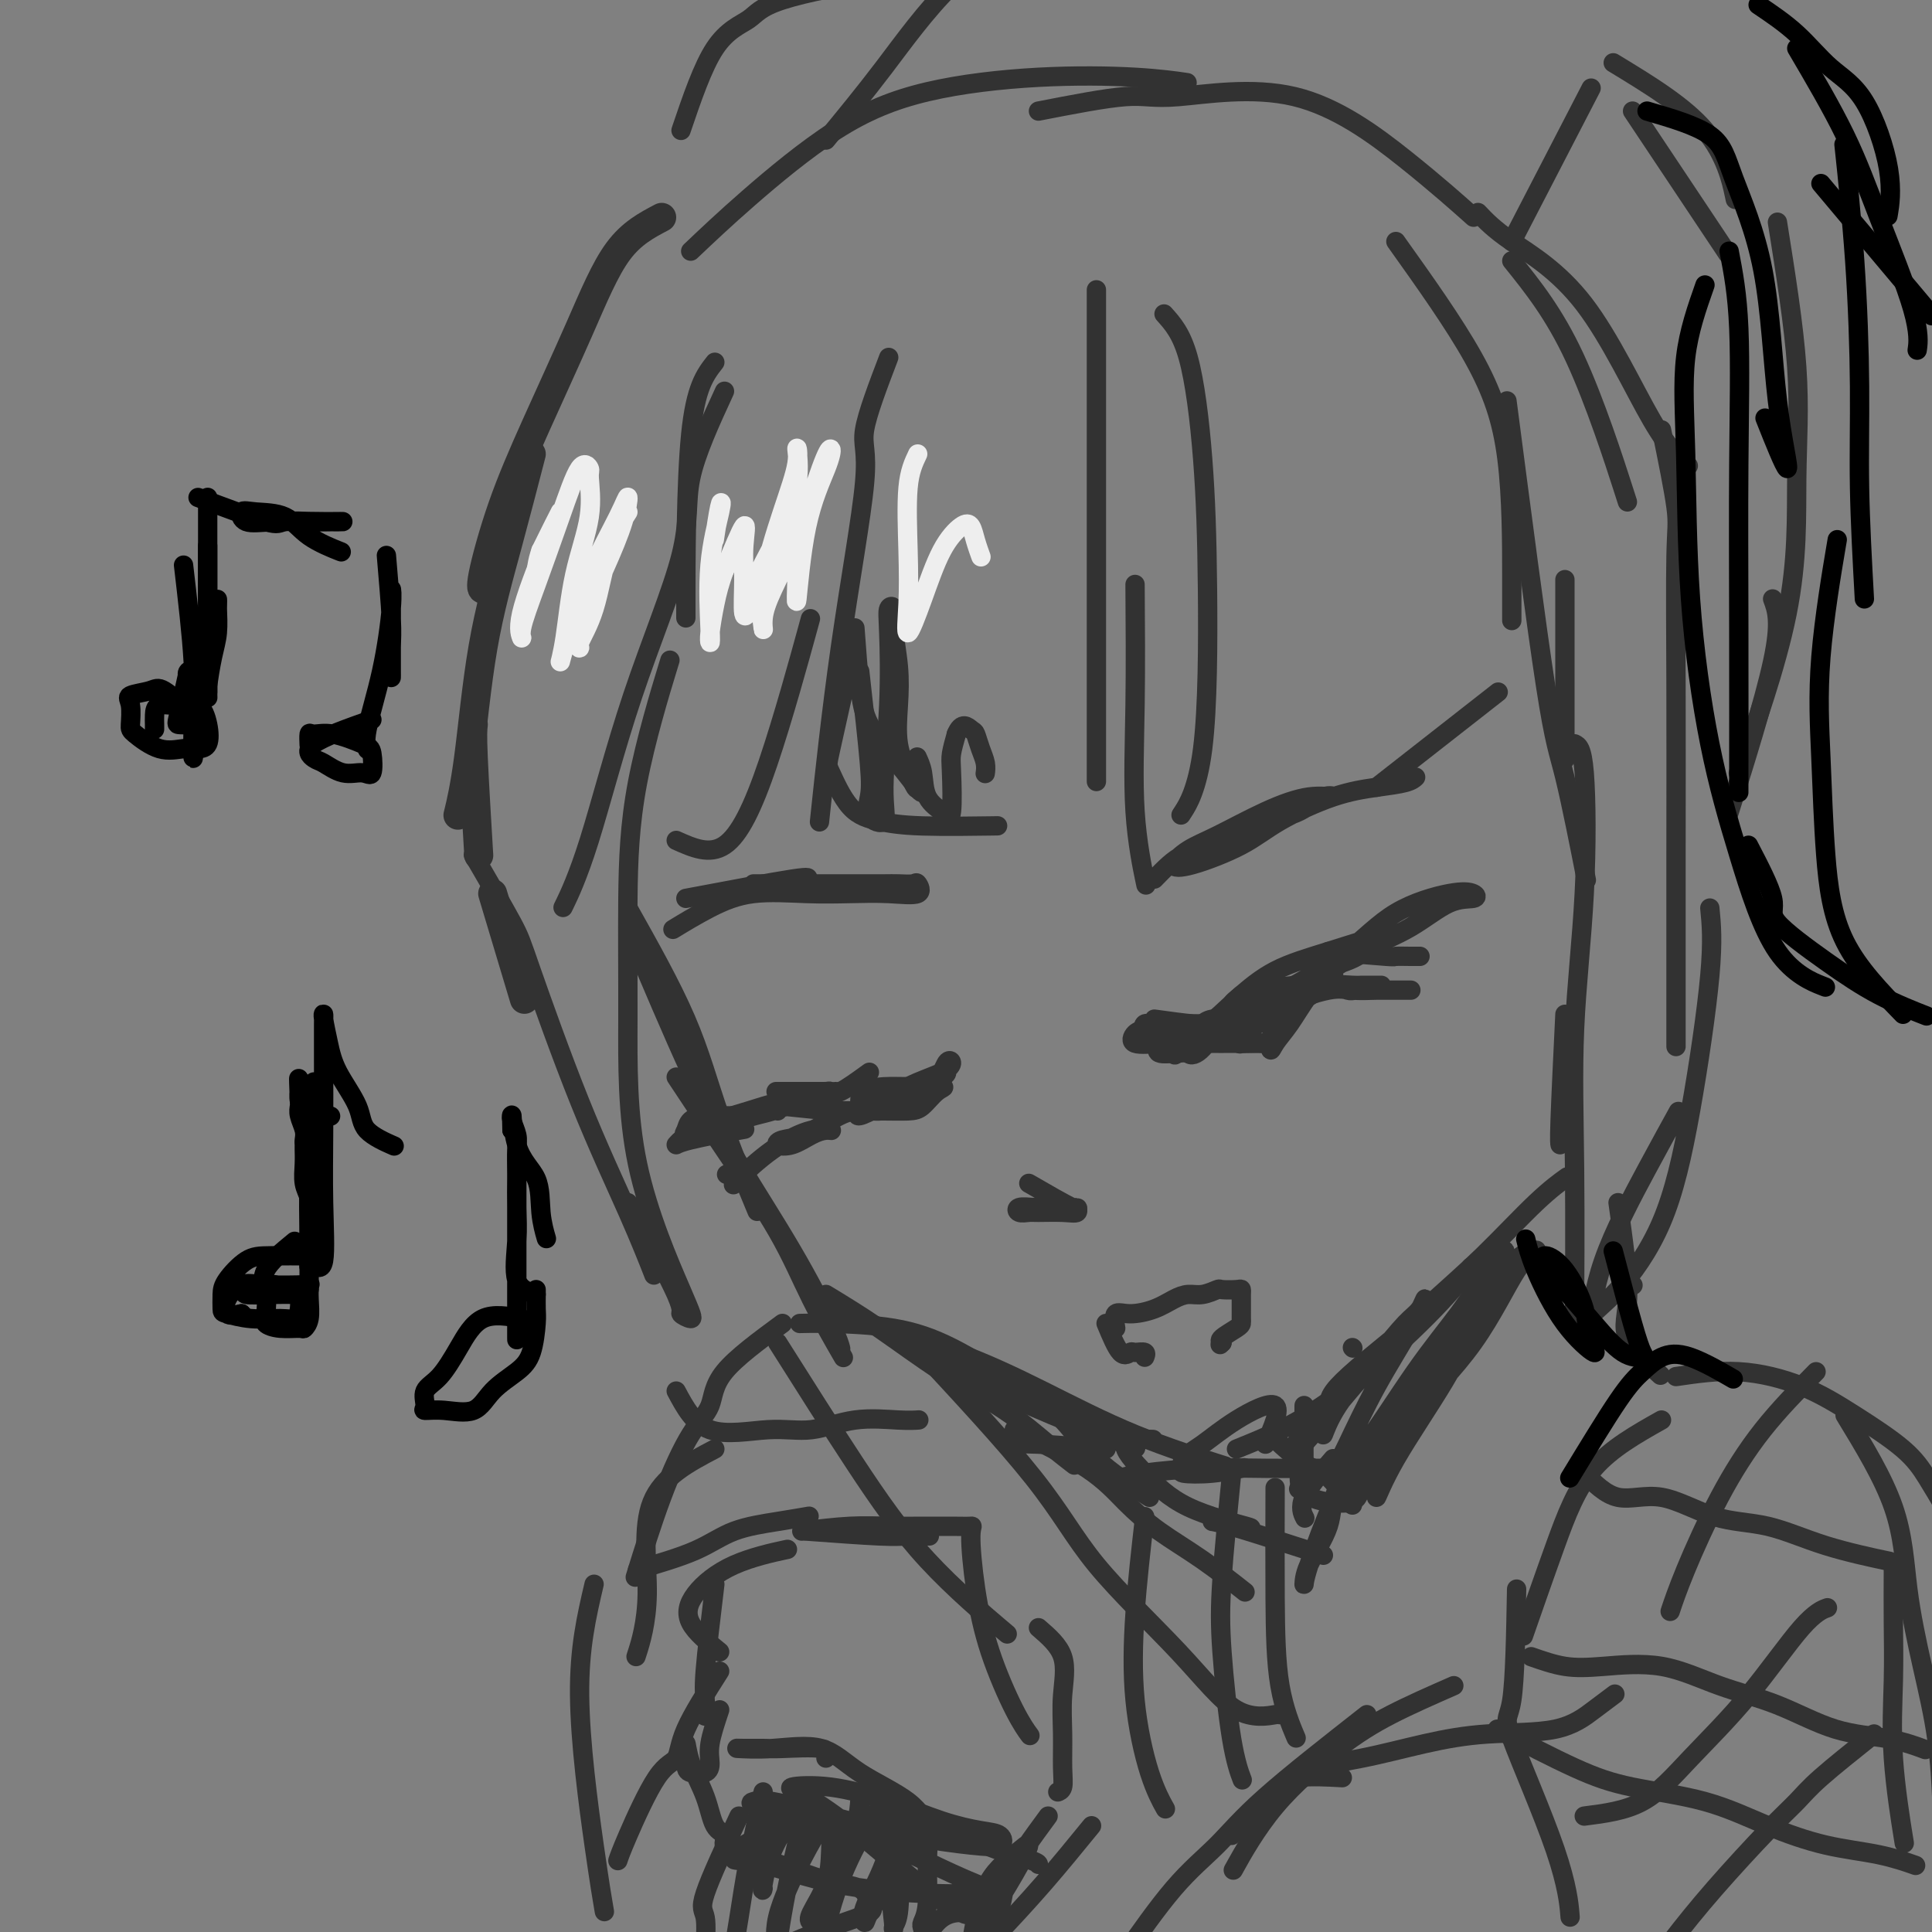 <svg viewBox='0 0 400 400' version='1.1' xmlns='http://www.w3.org/2000/svg' xmlns:xlink='http://www.w3.org/1999/xlink'><rect x="0" y="0" width="400" height="400" fill="#808080" stroke="none"/><g fill='none' stroke='rgb(50,50,50)' stroke-width='6' stroke-linecap='round' stroke-linejoin='round'><path d='M137,45c-3.123,1.644 -6.246,3.288 -9,7c-2.754,3.712 -5.141,9.492 -8,16c-2.859,6.508 -6.192,13.744 -9,20c-2.808,6.256 -5.093,11.533 -7,17c-1.907,5.467 -3.437,11.126 -4,14c-0.563,2.874 -0.161,2.964 0,3c0.161,0.036 0.080,0.018 0,0'/><path d='M110,94c-1.622,6.262 -3.244,12.523 -5,19c-1.756,6.477 -3.646,13.169 -5,21c-1.354,7.831 -2.172,16.801 -3,23c-0.828,6.199 -1.665,9.628 -2,11c-0.335,1.372 -0.167,0.686 0,0'/><path d='M98,150c-0.111,0.956 -0.222,1.911 0,7c0.222,5.089 0.778,14.311 1,18c0.222,3.689 0.111,1.844 0,0'/><path d='M102,185c2.500,8.333 5.000,16.667 6,20c1.000,3.333 0.500,1.667 0,0'/></g>
<g fill='none' stroke='rgb(50,50,50)' stroke-width='4' stroke-linecap='round' stroke-linejoin='round'><path d='M98,177c3.161,5.443 6.322,10.885 8,14c1.678,3.115 1.872,3.901 4,10c2.128,6.099 6.189,17.511 10,27c3.811,9.489 7.372,17.055 10,23c2.628,5.945 4.322,10.270 5,12c0.678,1.730 0.339,0.865 0,0'/><path d='M130,249c4.172,7.614 8.343,15.228 10,19c1.657,3.772 0.798,3.701 1,4c0.202,0.299 1.465,0.969 2,1c0.535,0.031 0.341,-0.576 -2,-6c-2.341,-5.424 -6.829,-15.663 -9,-26c-2.171,-10.337 -2.024,-20.770 -2,-30c0.024,-9.230 -0.076,-17.258 0,-25c0.076,-7.742 0.328,-15.200 2,-24c1.672,-8.800 4.763,-18.943 6,-23c1.237,-4.057 0.618,-2.029 0,0'/><path d='M148,75c-2.000,2.556 -4.000,5.111 -5,15c-1.000,9.889 -1.000,27.111 -1,34c0.000,6.889 0.000,3.444 0,0'/><path d='M150,81c-2.973,6.460 -5.946,12.920 -7,18c-1.054,5.080 -0.188,8.781 -2,16c-1.812,7.219 -6.300,17.956 -10,29c-3.700,11.044 -6.612,22.397 -9,30c-2.388,7.603 -4.254,11.458 -5,13c-0.746,1.542 -0.373,0.771 0,0'/><path d='M142,186c8.956,-1.689 17.911,-3.378 22,-4c4.089,-0.622 3.311,-0.178 3,0c-0.311,0.178 -0.156,0.089 0,0'/><path d='M140,174c3.446,1.542 6.893,3.083 10,1c3.107,-2.083 5.875,-7.792 9,-17c3.125,-9.208 6.607,-21.917 8,-27c1.393,-5.083 0.696,-2.542 0,0'/><path d='M184,74c-2.233,5.861 -4.466,11.722 -5,15c-0.534,3.278 0.630,3.971 0,11c-0.630,7.029 -3.054,20.392 -5,34c-1.946,13.608 -3.413,27.459 -4,33c-0.587,5.541 -0.293,2.770 0,0'/><path d='M176,137c-1.606,7.232 -3.213,14.463 -4,18c-0.787,3.537 -0.755,3.378 0,5c0.755,1.622 2.233,5.023 4,7c1.767,1.977 3.824,2.530 6,3c2.176,0.470 4.470,0.857 9,1c4.530,0.143 11.294,0.041 14,0c2.706,-0.041 1.353,-0.020 0,0'/><path d='M227,60c0.000,5.485 0.000,10.970 0,14c0.000,3.030 0.000,3.605 0,10c-0.000,6.395 -0.000,18.611 0,31c0.000,12.389 0.000,24.951 0,33c-0.000,8.049 0.000,11.585 0,13c-0.000,1.415 0.000,0.707 0,0'/><path d='M235,121c0.060,8.494 0.119,16.988 0,25c-0.119,8.012 -0.417,15.542 0,22c0.417,6.458 1.548,11.845 2,14c0.452,2.155 0.226,1.077 0,0'/><path d='M241,65c1.803,2.005 3.607,4.009 5,9c1.393,4.991 2.376,12.967 3,21c0.624,8.033 0.889,16.122 1,27c0.111,10.878 0.068,24.544 -1,33c-1.068,8.456 -3.162,11.702 -4,13c-0.838,1.298 -0.419,0.649 0,0'/><path d='M285,163c9.583,-7.500 19.167,-15.000 23,-18c3.833,-3.000 1.917,-1.500 0,0'/><path d='M289,50c6.000,8.421 12.000,16.842 16,24c4.000,7.158 6.000,13.053 7,21c1.000,7.947 1.000,17.947 1,24c0.000,6.053 0.000,8.158 0,9c0.000,0.842 0.000,0.421 0,0'/><path d='M324,120c0.000,11.356 0.000,22.711 0,29c0.000,6.289 0.000,7.511 0,8c0.000,0.489 0.000,0.244 0,0'/><path d='M312,83c3.048,23.351 6.095,46.702 8,59c1.905,12.298 2.667,13.542 4,19c1.333,5.458 3.238,15.131 4,19c0.762,3.869 0.381,1.935 0,0'/><path d='M326,154c0.785,0.381 1.569,0.762 2,6c0.431,5.238 0.508,15.335 0,25c-0.508,9.665 -1.600,18.900 -2,28c-0.400,9.100 -0.108,18.065 0,29c0.108,10.935 0.031,23.838 0,29c-0.031,5.162 -0.015,2.581 0,0'/><path d='M344,89c1.268,6.242 2.536,12.484 3,16c0.464,3.516 0.124,4.307 0,10c-0.124,5.693 -0.033,16.289 0,27c0.033,10.711 0.009,21.538 0,35c-0.009,13.462 -0.003,29.561 0,36c0.003,6.439 0.001,3.220 0,0'/><path d='M354,188c0.331,3.341 0.662,6.683 0,14c-0.662,7.317 -2.318,18.610 -4,28c-1.682,9.390 -3.389,16.875 -6,23c-2.611,6.125 -6.125,10.888 -9,14c-2.875,3.112 -5.109,4.573 -6,6c-0.891,1.427 -0.438,2.819 0,1c0.438,-1.819 0.860,-6.848 3,-13c2.140,-6.152 5.999,-13.425 9,-19c3.001,-5.575 5.143,-9.450 6,-11c0.857,-1.550 0.428,-0.775 0,0'/><path d='M368,46c1.702,10.684 3.404,21.368 4,30c0.596,8.632 0.088,15.211 0,23c-0.088,7.789 0.246,16.789 -2,28c-2.246,11.211 -7.070,24.632 -9,30c-1.930,5.368 -0.965,2.684 0,0'/><path d='M367,124c0.889,2.378 1.778,4.756 0,13c-1.778,8.244 -6.222,22.356 -8,28c-1.778,5.644 -0.889,2.822 0,0'/><path d='M143,52c3.461,-3.283 6.921,-6.565 12,-11c5.079,-4.435 11.775,-10.022 18,-14c6.225,-3.978 11.977,-6.348 19,-8c7.023,-1.652 15.315,-2.587 23,-3c7.685,-0.413 14.761,-0.303 20,0c5.239,0.303 8.640,0.801 10,1c1.360,0.199 0.680,0.100 0,0'/><path d='M215,23c6.931,-1.350 13.862,-2.700 18,-3c4.138,-0.300 5.482,0.450 11,0c5.518,-0.450 15.211,-2.100 24,0c8.789,2.100 16.674,7.950 23,13c6.326,5.050 11.093,9.300 13,11c1.907,1.700 0.953,0.850 0,0'/><path d='M306,44c1.628,1.719 3.257,3.439 7,6c3.743,2.561 9.601,5.965 15,13c5.399,7.035 10.338,17.702 14,24c3.662,6.298 6.046,8.228 7,9c0.954,0.772 0.477,0.386 0,0'/><path d='M313,54c4.378,5.444 8.756,10.889 13,20c4.244,9.111 8.356,21.889 10,27c1.644,5.111 0.822,2.556 0,0'/><path d='M313,50c6.250,-12.083 12.500,-24.167 15,-29c2.500,-4.833 1.250,-2.417 0,0'/><path d='M338,23c7.500,11.250 15.000,22.500 18,27c3.000,4.500 1.500,2.250 0,0'/><path d='M334,13c7.356,4.467 14.711,8.933 19,14c4.289,5.067 5.511,10.733 6,13c0.489,2.267 0.244,1.133 0,0'/><path d='M171,29c3.905,-4.744 7.810,-9.488 12,-15c4.190,-5.512 8.667,-11.792 14,-17c5.333,-5.208 11.524,-9.345 14,-11c2.476,-1.655 1.238,-0.827 0,0'/><path d='M141,27c2.240,-6.594 4.479,-13.189 7,-17c2.521,-3.811 5.322,-4.839 7,-6c1.678,-1.161 2.233,-2.456 7,-4c4.767,-1.544 13.745,-3.339 21,-4c7.255,-0.661 12.787,-0.189 15,0c2.213,0.189 1.106,0.094 0,0'/><path d='M148,328c-0.845,7.018 -1.690,14.036 -2,18c-0.310,3.964 -0.083,4.875 0,6c0.083,1.125 0.024,2.464 0,3c-0.024,0.536 -0.012,0.268 0,0'/><path d='M149,342c-2.486,-2.014 -4.973,-4.029 -6,-6c-1.027,-1.971 -0.595,-3.900 1,-6c1.595,-2.100 4.352,-4.373 8,-6c3.648,-1.627 8.185,-2.608 10,-3c1.815,-0.392 0.907,-0.196 0,0'/><path d='M167,317c5.780,0.423 11.560,0.845 15,1c3.440,0.155 4.542,0.042 6,0c1.458,-0.042 3.274,-0.012 4,0c0.726,0.012 0.363,0.006 0,0'/><path d='M166,317c3.493,-0.423 6.986,-0.845 10,-1c3.014,-0.155 5.549,-0.042 8,0c2.451,0.042 4.816,0.014 7,0c2.184,-0.014 4.186,-0.015 6,0c1.814,0.015 3.440,0.047 4,0c0.560,-0.047 0.052,-0.173 0,2c-0.052,2.173 0.351,6.646 1,11c0.649,4.354 1.545,8.590 3,13c1.455,4.410 3.469,8.995 5,12c1.531,3.005 2.580,4.430 3,5c0.420,0.570 0.210,0.285 0,0'/><path d='M215,337c2.114,1.824 4.228,3.648 5,6c0.772,2.352 0.203,5.233 0,8c-0.203,2.767 -0.041,5.421 0,8c0.041,2.579 -0.041,5.083 0,7c0.041,1.917 0.203,3.247 0,4c-0.203,0.753 -0.772,0.929 -1,1c-0.228,0.071 -0.114,0.035 0,0'/><path d='M171,364c0.390,-0.845 0.779,-1.691 -1,-2c-1.779,-0.309 -5.727,-0.082 -8,0c-2.273,0.082 -2.872,0.018 -4,0c-1.128,-0.018 -2.786,0.009 -4,0c-1.214,-0.009 -1.984,-0.055 -1,0c0.984,0.055 3.721,0.212 7,0c3.279,-0.212 7.100,-0.792 10,0c2.900,0.792 4.881,2.954 8,5c3.119,2.046 7.378,3.974 10,6c2.622,2.026 3.606,4.150 4,5c0.394,0.850 0.197,0.425 0,0'/><path d='M149,354c-0.853,2.565 -1.707,5.129 -2,7c-0.293,1.871 -0.026,3.048 0,4c0.026,0.952 -0.188,1.680 -1,2c-0.812,0.320 -2.222,0.232 -3,0c-0.778,-0.232 -0.925,-0.609 -1,-2c-0.075,-1.391 -0.079,-3.797 0,-4c0.079,-0.203 0.240,1.796 1,4c0.760,2.204 2.119,4.615 3,7c0.881,2.385 1.285,4.746 2,6c0.715,1.254 1.742,1.401 2,2c0.258,0.599 -0.254,1.650 0,2c0.254,0.350 1.273,-0.001 2,0c0.727,0.001 1.162,0.355 2,0c0.838,-0.355 2.080,-1.419 4,-2c1.920,-0.581 4.518,-0.679 7,-1c2.482,-0.321 4.847,-0.864 8,-1c3.153,-0.136 7.094,0.135 11,0c3.906,-0.135 7.779,-0.677 11,0c3.221,0.677 5.791,2.573 9,4c3.209,1.427 7.056,2.384 9,3c1.944,0.616 1.984,0.890 2,1c0.016,0.110 0.008,0.055 0,0'/><path d='M226,378c-3.311,4.059 -6.622,8.118 -10,12c-3.378,3.882 -6.823,7.587 -11,12c-4.177,4.413 -9.086,9.534 -13,13c-3.914,3.466 -6.833,5.276 -8,6c-1.167,0.724 -0.584,0.362 0,0'/><path d='M153,376c-2.959,6.362 -5.917,12.724 -7,16c-1.083,3.276 -0.290,3.466 0,5c0.290,1.534 0.078,4.413 0,6c-0.078,1.587 -0.022,1.882 0,2c0.022,0.118 0.011,0.059 0,0'/><path d='M158,371c-1.071,4.738 -2.143,9.476 -3,14c-0.857,4.524 -1.500,8.833 -2,12c-0.500,3.167 -0.857,5.190 -1,6c-0.143,0.810 -0.071,0.405 0,0'/><path d='M217,376c-3.261,4.441 -6.522,8.881 -8,12c-1.478,3.119 -1.175,4.916 -2,7c-0.825,2.084 -2.780,4.455 -4,6c-1.220,1.545 -1.705,2.262 -2,3c-0.295,0.738 -0.401,1.495 0,-1c0.401,-2.495 1.310,-8.241 3,-12c1.690,-3.759 4.162,-5.529 6,-7c1.838,-1.471 3.042,-2.643 3,-2c-0.042,0.643 -1.331,3.100 -3,6c-1.669,2.900 -3.719,6.242 -5,8c-1.281,1.758 -1.795,1.931 -2,2c-0.205,0.069 -0.103,0.035 0,0'/><path d='M160,378c-0.854,4.972 -1.708,9.944 -2,12c-0.292,2.056 -0.023,1.195 0,1c0.023,-0.195 -0.201,0.274 0,-1c0.201,-1.274 0.827,-4.292 2,-7c1.173,-2.708 2.893,-5.105 4,-7c1.107,-1.895 1.600,-3.286 2,-4c0.400,-0.714 0.706,-0.749 1,-1c0.294,-0.251 0.577,-0.718 0,2c-0.577,2.718 -2.015,8.621 -3,13c-0.985,4.379 -1.517,7.234 -2,10c-0.483,2.766 -0.918,5.445 -1,7c-0.082,1.555 0.187,1.987 0,1c-0.187,-0.987 -0.831,-3.393 0,-7c0.831,-3.607 3.137,-8.413 5,-12c1.863,-3.587 3.283,-5.953 4,-7c0.717,-1.047 0.731,-0.775 1,-1c0.269,-0.225 0.792,-0.946 1,0c0.208,0.946 0.100,3.561 0,6c-0.100,2.439 -0.191,4.703 -1,7c-0.809,2.297 -2.336,4.627 -3,6c-0.664,1.373 -0.465,1.791 0,2c0.465,0.209 1.196,0.211 2,-2c0.804,-2.211 1.679,-6.634 3,-10c1.321,-3.366 3.086,-5.676 4,-8c0.914,-2.324 0.975,-4.664 1,-5c0.025,-0.336 0.012,1.332 0,3'/><path d='M178,376c-0.748,2.768 -2.617,8.189 -4,12c-1.383,3.811 -2.279,6.012 -3,9c-0.721,2.988 -1.265,6.763 -1,6c0.265,-0.763 1.340,-6.063 3,-11c1.660,-4.937 3.905,-9.511 6,-13c2.095,-3.489 4.038,-5.892 5,-7c0.962,-1.108 0.941,-0.919 1,0c0.059,0.919 0.198,2.570 0,5c-0.198,2.430 -0.734,5.640 -2,9c-1.266,3.360 -3.264,6.870 -4,9c-0.736,2.130 -0.210,2.882 0,3c0.210,0.118 0.105,-0.396 1,-2c0.895,-1.604 2.791,-4.297 4,-6c1.209,-1.703 1.732,-2.417 2,-1c0.268,1.417 0.283,4.965 0,7c-0.283,2.035 -0.862,2.556 -1,3c-0.138,0.444 0.167,0.810 0,-1c-0.167,-1.810 -0.805,-5.795 0,-9c0.805,-3.205 3.054,-5.631 4,-7c0.946,-1.369 0.590,-1.681 1,-2c0.410,-0.319 1.588,-0.646 2,0c0.412,0.646 0.059,2.266 0,5c-0.059,2.734 0.176,6.582 0,9c-0.176,2.418 -0.765,3.405 -1,4c-0.235,0.595 -0.118,0.797 0,1'/><path d='M191,399c0.325,2.836 1.638,0.425 3,-1c1.362,-1.425 2.771,-1.864 4,-2c1.229,-0.136 2.276,0.031 3,0c0.724,-0.031 1.125,-0.260 1,0c-0.125,0.260 -0.775,1.009 -3,0c-2.225,-1.009 -6.026,-3.775 -10,-7c-3.974,-3.225 -8.122,-6.909 -12,-10c-3.878,-3.091 -7.485,-5.589 -10,-7c-2.515,-1.411 -3.937,-1.734 -3,-2c0.937,-0.266 4.233,-0.476 8,0c3.767,0.476 8.004,1.637 12,3c3.996,1.363 7.751,2.927 11,4c3.249,1.073 5.991,1.656 8,2c2.009,0.344 3.285,0.448 4,1c0.715,0.552 0.869,1.552 0,2c-0.869,0.448 -2.761,0.344 -6,0c-3.239,-0.344 -7.824,-0.928 -13,-2c-5.176,-1.072 -10.944,-2.630 -16,-4c-5.056,-1.370 -9.399,-2.550 -12,-3c-2.601,-0.450 -3.460,-0.169 -4,0c-0.540,0.169 -0.761,0.226 0,1c0.761,0.774 2.505,2.264 6,3c3.495,0.736 8.740,0.719 14,2c5.260,1.281 10.534,3.859 15,6c4.466,2.141 8.126,3.846 11,5c2.874,1.154 4.964,1.758 3,2c-1.964,0.242 -7.982,0.121 -14,0'/><path d='M191,392c-5.444,-0.222 -12.056,-0.778 -18,-2c-5.944,-1.222 -11.222,-3.111 -15,-4c-3.778,-0.889 -6.057,-0.778 -6,-1c0.057,-0.222 2.452,-0.776 6,0c3.548,0.776 8.251,2.881 12,4c3.749,1.119 6.543,1.253 8,2c1.457,0.747 1.576,2.107 2,3c0.424,0.893 1.154,1.321 0,2c-1.154,0.679 -4.190,1.611 -8,3c-3.810,1.389 -8.394,3.234 -12,5c-3.606,1.766 -6.235,3.453 -8,5c-1.765,1.547 -2.668,2.955 -3,4c-0.332,1.045 -0.095,1.727 0,2c0.095,0.273 0.047,0.136 0,0'/><path d='M130,188c4.488,7.994 8.976,15.988 12,23c3.024,7.012 4.583,13.042 7,20c2.417,6.958 5.690,14.845 7,18c1.310,3.155 0.655,1.577 0,0'/><path d='M130,192c4.635,10.963 9.270,21.926 13,30c3.730,8.074 6.555,13.260 10,19c3.445,5.740 7.511,12.033 11,18c3.489,5.967 6.401,11.606 8,15c1.599,3.394 1.885,4.541 2,5c0.115,0.459 0.057,0.229 0,0'/><path d='M140,223c3.145,4.751 6.290,9.502 10,15c3.710,5.498 7.984,11.742 11,17c3.016,5.258 4.774,9.531 7,14c2.226,4.469 4.922,9.134 6,11c1.078,1.866 0.539,0.933 0,0'/><path d='M171,268c3.509,2.134 7.018,4.268 11,7c3.982,2.732 8.437,6.064 13,9c4.563,2.936 9.233,5.478 13,8c3.767,2.522 6.629,5.025 9,7c2.371,1.975 4.249,3.421 5,4c0.751,0.579 0.376,0.289 0,0'/><path d='M170,269c2.616,1.616 5.232,3.232 10,5c4.768,1.768 11.686,3.686 18,6c6.314,2.314 12.022,5.022 18,8c5.978,2.978 12.225,6.225 19,9c6.775,2.775 14.079,5.079 17,6c2.921,0.921 1.461,0.461 0,0'/><path d='M185,277c8.533,4.489 17.067,8.978 26,13c8.933,4.022 18.267,7.578 22,9c3.733,1.422 1.867,0.711 0,0'/><path d='M262,299c1.572,-3.590 3.144,-7.180 2,-8c-1.144,-0.820 -5.005,1.129 -8,3c-2.995,1.871 -5.126,3.665 -7,5c-1.874,1.335 -3.493,2.210 -4,3c-0.507,0.790 0.096,1.493 0,2c-0.096,0.507 -0.892,0.816 0,1c0.892,0.184 3.471,0.242 6,0c2.529,-0.242 5.008,-0.783 6,-1c0.992,-0.217 0.496,-0.108 0,0'/><path d='M256,300c4.278,-1.734 8.555,-3.467 13,-6c4.445,-2.533 9.057,-5.864 14,-10c4.943,-4.136 10.215,-9.075 14,-13c3.785,-3.925 6.081,-6.836 7,-8c0.919,-1.164 0.459,-0.582 0,0'/><path d='M279,286c5.689,-5.388 11.378,-10.775 16,-15c4.622,-4.225 8.177,-7.287 12,-11c3.823,-3.713 7.914,-8.077 11,-11c3.086,-2.923 5.167,-4.407 6,-5c0.833,-0.593 0.416,-0.297 0,0'/><path d='M280,279c0.000,0.000 0.100,0.100 0.1,0.1'/><path d='M324,210c-0.422,8.733 -0.844,17.467 -1,22c-0.156,4.533 -0.044,4.867 0,5c0.044,0.133 0.022,0.067 0,0'/><path d='M156,183c3.728,0.000 7.457,0.000 10,0c2.543,-0.000 3.902,-0.000 5,0c1.098,0.000 1.937,0.001 3,0c1.063,-0.001 2.350,-0.002 4,0c1.650,0.002 3.662,0.008 5,0c1.338,-0.008 2.002,-0.030 3,0c0.998,0.030 2.328,0.113 3,0c0.672,-0.113 0.685,-0.422 1,0c0.315,0.422 0.933,1.575 0,2c-0.933,0.425 -3.418,0.121 -6,0c-2.582,-0.121 -5.260,-0.060 -8,0c-2.740,0.060 -5.541,0.118 -9,0c-3.459,-0.118 -7.577,-0.413 -11,0c-3.423,0.413 -6.152,1.534 -9,3c-2.848,1.466 -5.814,3.276 -7,4c-1.186,0.724 -0.593,0.362 0,0'/><path d='M239,182c2.000,-2.069 4.001,-4.138 6,-5c1.999,-0.862 3.998,-0.515 6,-1c2.002,-0.485 4.008,-1.800 6,-3c1.992,-1.200 3.972,-2.285 6,-3c2.028,-0.715 4.105,-1.060 6,-2c1.895,-0.940 3.607,-2.474 5,-3c1.393,-0.526 2.467,-0.045 2,0c-0.467,0.045 -2.474,-0.345 -5,0c-2.526,0.345 -5.570,1.426 -9,3c-3.430,1.574 -7.244,3.640 -10,5c-2.756,1.360 -4.452,2.014 -6,3c-1.548,0.986 -2.949,2.303 -3,3c-0.051,0.697 1.247,0.772 4,0c2.753,-0.772 6.961,-2.392 10,-4c3.039,-1.608 4.909,-3.205 8,-5c3.091,-1.795 7.403,-3.788 11,-5c3.597,-1.212 6.480,-1.645 9,-2c2.520,-0.355 4.679,-0.634 6,-1c1.321,-0.366 1.806,-0.819 2,-1c0.194,-0.181 0.097,-0.091 0,0'/><path d='M239,211c3.065,0.423 6.130,0.845 8,1c1.870,0.155 2.546,0.041 3,0c0.454,-0.041 0.687,-0.011 1,0c0.313,0.011 0.708,0.002 1,0c0.292,-0.002 0.483,0.003 -1,0c-1.483,-0.003 -4.641,-0.015 -7,0c-2.359,0.015 -3.920,0.057 -5,0c-1.080,-0.057 -1.679,-0.211 -2,0c-0.321,0.211 -0.364,0.789 0,1c0.364,0.211 1.134,0.057 3,0c1.866,-0.057 4.828,-0.015 7,0c2.172,0.015 3.555,0.004 5,0c1.445,-0.004 2.952,-0.001 4,0c1.048,0.001 1.638,0.000 1,0c-0.638,-0.000 -2.504,-0.000 -5,0c-2.496,0.000 -5.624,0.000 -8,0c-2.376,-0.000 -4.002,-0.000 -5,0c-0.998,0.000 -1.370,0.000 -1,0c0.370,-0.000 1.480,-0.000 3,0c1.520,0.000 3.449,0.000 5,0c1.551,-0.000 2.725,-0.000 4,0c1.275,0.000 2.651,0.000 2,0c-0.651,-0.000 -3.329,-0.000 -5,0c-1.671,0.000 -2.336,0.000 -3,0'/><path d='M244,213c-1.561,0.138 -2.463,0.482 -3,1c-0.537,0.518 -0.707,1.211 -1,2c-0.293,0.789 -0.707,1.675 0,2c0.707,0.325 2.537,0.087 4,0c1.463,-0.087 2.561,-0.025 3,0c0.439,0.025 0.220,0.012 0,0'/><path d='M252,213c1.970,-0.559 3.939,-1.118 6,-2c2.061,-0.882 4.212,-2.088 7,-4c2.788,-1.912 6.211,-4.529 9,-6c2.789,-1.471 4.943,-1.797 7,-3c2.057,-1.203 4.016,-3.282 5,-4c0.984,-0.718 0.993,-0.074 1,0c0.007,0.074 0.012,-0.423 -2,0c-2.012,0.423 -6.042,1.766 -10,3c-3.958,1.234 -7.843,2.360 -11,4c-3.157,1.640 -5.585,3.796 -7,5c-1.415,1.204 -1.818,1.456 -2,2c-0.182,0.544 -0.145,1.379 0,2c0.145,0.621 0.396,1.028 3,0c2.604,-1.028 7.560,-3.490 12,-6c4.440,-2.510 8.366,-5.068 12,-7c3.634,-1.932 6.978,-3.238 10,-5c3.022,-1.762 5.722,-3.980 8,-5c2.278,-1.020 4.134,-0.841 5,-1c0.866,-0.159 0.741,-0.655 0,-1c-0.741,-0.345 -2.098,-0.540 -5,0c-2.902,0.540 -7.349,1.816 -11,4c-3.651,2.184 -6.504,5.276 -10,8c-3.496,2.724 -7.633,5.080 -11,7c-3.367,1.920 -5.962,3.406 -7,4c-1.038,0.594 -0.519,0.297 0,0'/><path d='M275,201c-2.363,1.282 -4.726,2.565 -7,3c-2.274,0.435 -4.458,0.023 -7,1c-2.542,0.977 -5.444,3.344 -8,5c-2.556,1.656 -4.768,2.601 -6,4c-1.232,1.399 -1.483,3.251 -1,4c0.483,0.749 1.700,0.396 3,-1c1.300,-1.396 2.684,-3.834 4,-5c1.316,-1.166 2.562,-1.058 3,-1c0.438,0.058 0.066,0.067 -1,0c-1.066,-0.067 -2.825,-0.210 -4,0c-1.175,0.210 -1.764,0.774 -2,1c-0.236,0.226 -0.118,0.113 0,0'/><path d='M257,206c-4.899,4.510 -9.798,9.020 -12,11c-2.202,1.980 -1.705,1.431 -2,1c-0.295,-0.431 -1.380,-0.743 -2,-1c-0.620,-0.257 -0.774,-0.460 -1,-1c-0.226,-0.540 -0.524,-1.416 -1,-2c-0.476,-0.584 -1.128,-0.874 0,-1c1.128,-0.126 4.037,-0.086 6,0c1.963,0.086 2.979,0.218 4,0c1.021,-0.218 2.047,-0.787 3,-1c0.953,-0.213 1.832,-0.069 1,0c-0.832,0.069 -3.376,0.065 -6,0c-2.624,-0.065 -5.328,-0.189 -7,0c-1.672,0.189 -2.313,0.692 -3,1c-0.687,0.308 -1.421,0.422 -2,1c-0.579,0.578 -1.002,1.619 0,2c1.002,0.381 3.429,0.102 6,0c2.571,-0.102 5.286,-0.027 8,0c2.714,0.027 5.429,0.007 7,0c1.571,-0.007 2.000,-0.002 3,0c1.000,0.002 2.571,0.001 3,0c0.429,-0.001 -0.286,-0.000 -1,0'/><path d='M261,216c3.403,-0.020 -1.088,-0.069 -3,0c-1.912,0.069 -1.245,0.257 -1,0c0.245,-0.257 0.069,-0.958 1,-2c0.931,-1.042 2.970,-2.423 5,-4c2.030,-1.577 4.052,-3.349 6,-5c1.948,-1.651 3.822,-3.179 5,-4c1.178,-0.821 1.661,-0.933 1,0c-0.661,0.933 -2.464,2.912 -4,5c-1.536,2.088 -2.805,4.285 -4,6c-1.195,1.715 -2.317,2.950 -3,4c-0.683,1.050 -0.929,1.917 -1,1c-0.071,-0.917 0.033,-3.617 2,-6c1.967,-2.383 5.799,-4.449 8,-6c2.201,-1.551 2.772,-2.586 3,-3c0.228,-0.414 0.114,-0.207 0,0'/><path d='M264,210c2.673,-2.333 5.345,-4.667 5,-5c-0.345,-0.333 -3.708,1.333 -6,3c-2.292,1.667 -3.512,3.333 -4,4c-0.488,0.667 -0.244,0.333 0,0'/><path d='M265,208c3.799,-1.268 7.598,-2.536 10,-3c2.402,-0.464 3.406,-0.124 5,0c1.594,0.124 3.778,0.033 5,0c1.222,-0.033 1.481,-0.009 2,0c0.519,0.009 1.299,0.002 2,0c0.701,-0.002 1.323,-0.001 2,0c0.677,0.001 1.410,0.001 1,0c-0.410,-0.001 -1.962,-0.004 -3,0c-1.038,0.004 -1.560,0.015 -3,0c-1.440,-0.015 -3.796,-0.057 -5,0c-1.204,0.057 -1.255,0.211 -2,0c-0.745,-0.211 -2.186,-0.789 -2,-1c0.186,-0.211 1.997,-0.057 3,0c1.003,0.057 1.197,0.015 2,0c0.803,-0.015 2.216,-0.004 3,0c0.784,0.004 0.938,0.001 1,0c0.062,-0.001 0.031,-0.001 0,0'/><path d='M275,197c4.930,0.423 9.861,0.845 12,1c2.139,0.155 1.488,0.041 2,0c0.512,-0.041 2.189,-0.011 3,0c0.811,0.011 0.757,0.003 1,0c0.243,-0.003 0.784,-0.001 1,0c0.216,0.001 0.108,0.000 0,0'/><path d='M231,275c-0.215,-1.284 -0.431,-2.569 0,-3c0.431,-0.431 1.507,-0.009 3,0c1.493,0.009 3.402,-0.394 5,-1c1.598,-0.606 2.884,-1.416 4,-2c1.116,-0.584 2.061,-0.941 3,-1c0.939,-0.059 1.874,0.179 3,0c1.126,-0.179 2.445,-0.777 3,-1c0.555,-0.223 0.345,-0.072 1,0c0.655,0.072 2.176,0.063 3,0c0.824,-0.063 0.953,-0.182 1,0c0.047,0.182 0.013,0.665 0,1c-0.013,0.335 -0.004,0.523 0,1c0.004,0.477 0.004,1.245 0,2c-0.004,0.755 -0.012,1.498 0,2c0.012,0.502 0.044,0.763 0,1c-0.044,0.237 -0.166,0.448 -1,1c-0.834,0.552 -2.381,1.443 -3,2c-0.619,0.557 -0.309,0.778 0,1'/><path d='M253,278c-0.667,0.667 -0.333,0.333 0,0'/><path d='M229,274c1.056,2.538 2.111,5.076 3,6c0.889,0.924 1.611,0.234 2,0c0.389,-0.234 0.444,-0.011 1,0c0.556,0.011 1.611,-0.189 2,0c0.389,0.189 0.111,0.768 0,1c-0.111,0.232 -0.056,0.116 0,0'/><path d='M213,245c3.705,2.144 7.410,4.287 9,5c1.590,0.713 1.065,-0.005 1,0c-0.065,0.005 0.329,0.735 0,1c-0.329,0.265 -1.383,0.067 -3,0c-1.617,-0.067 -3.797,-0.004 -5,0c-1.203,0.004 -1.429,-0.051 -2,0c-0.571,0.051 -1.487,0.210 -2,0c-0.513,-0.210 -0.622,-0.788 0,-1c0.622,-0.212 1.975,-0.057 3,0c1.025,0.057 1.721,0.016 2,0c0.279,-0.016 0.139,-0.008 0,0'/><path d='M161,230c-0.306,-0.083 -0.613,-0.166 -2,0c-1.387,0.166 -3.855,0.580 -6,1c-2.145,0.420 -3.967,0.846 -5,1c-1.033,0.154 -1.276,0.038 -2,0c-0.724,-0.038 -1.929,0.004 -2,0c-0.071,-0.004 0.992,-0.053 2,0c1.008,0.053 1.960,0.210 3,0c1.040,-0.210 2.167,-0.786 3,-1c0.833,-0.214 1.373,-0.065 1,0c-0.373,0.065 -1.658,0.045 -3,0c-1.342,-0.045 -2.742,-0.114 -4,0c-1.258,0.114 -2.373,0.413 -3,1c-0.627,0.587 -0.767,1.462 -1,2c-0.233,0.538 -0.559,0.739 0,1c0.559,0.261 2.005,0.581 4,0c1.995,-0.581 4.540,-2.065 7,-3c2.460,-0.935 4.835,-1.323 7,-2c2.165,-0.677 4.121,-1.644 5,-2c0.879,-0.356 0.680,-0.102 1,0c0.320,0.102 1.160,0.051 2,0'/><path d='M168,228c4.711,-1.089 3.489,-0.311 3,0c-0.489,0.311 -0.244,0.156 0,0'/><path d='M173,226c-3.993,0.657 -7.987,1.313 -11,2c-3.013,0.687 -5.046,1.404 -7,2c-1.954,0.596 -3.829,1.072 -6,2c-2.171,0.928 -4.640,2.308 -6,3c-1.360,0.692 -1.613,0.697 -2,1c-0.387,0.303 -0.908,0.906 -1,1c-0.092,0.094 0.244,-0.321 3,-1c2.756,-0.679 7.930,-1.623 10,-2c2.070,-0.377 1.035,-0.189 0,0'/><path d='M162,229c4.075,0.423 8.150,0.845 10,1c1.850,0.155 1.474,0.042 2,0c0.526,-0.042 1.954,-0.012 3,0c1.046,0.012 1.710,0.008 2,0c0.290,-0.008 0.206,-0.020 1,0c0.794,0.020 2.466,0.071 2,0c-0.466,-0.071 -3.069,-0.264 -5,0c-1.931,0.264 -3.189,0.987 -5,2c-1.811,1.013 -4.175,2.318 -6,3c-1.825,0.682 -3.110,0.743 -4,1c-0.890,0.257 -1.385,0.711 -1,1c0.385,0.289 1.649,0.415 3,0c1.351,-0.415 2.787,-1.370 4,-2c1.213,-0.630 2.202,-0.936 3,-1c0.798,-0.064 1.404,0.115 1,0c-0.404,-0.115 -1.818,-0.522 -4,0c-2.182,0.522 -5.131,1.975 -8,4c-2.869,2.025 -5.657,4.622 -7,6c-1.343,1.378 -1.241,1.537 -1,1c0.241,-0.537 0.620,-1.768 1,-3'/><path d='M153,242c-4.500,2.000 -2.250,1.000 0,0'/><path d='M171,230c2.525,0.002 5.050,0.004 7,0c1.950,-0.004 3.326,-0.015 5,0c1.674,0.015 3.646,0.057 5,0c1.354,-0.057 2.089,-0.212 3,-1c0.911,-0.788 1.999,-2.209 3,-3c1.001,-0.791 1.914,-0.950 1,-1c-0.914,-0.050 -3.655,0.011 -6,0c-2.345,-0.011 -4.294,-0.094 -6,0c-1.706,0.094 -3.171,0.365 -4,1c-0.829,0.635 -1.023,1.634 -1,2c0.023,0.366 0.264,0.098 1,0c0.736,-0.098 1.967,-0.026 4,0c2.033,0.026 4.866,0.008 6,0c1.134,-0.008 0.567,-0.004 0,0'/><path d='M196,222c0.008,0.232 0.015,0.464 -1,1c-1.015,0.536 -3.054,1.376 -4,2c-0.946,0.624 -0.799,1.031 -1,1c-0.201,-0.031 -0.749,-0.500 0,-1c0.749,-0.500 2.796,-1.030 4,-2c1.204,-0.970 1.565,-2.380 2,-3c0.435,-0.620 0.943,-0.449 1,0c0.057,0.449 -0.337,1.176 -2,2c-1.663,0.824 -4.596,1.744 -7,3c-2.404,1.256 -4.280,2.848 -6,4c-1.720,1.152 -3.286,1.866 -4,2c-0.714,0.134 -0.577,-0.310 0,-1c0.577,-0.690 1.593,-1.626 2,-2c0.407,-0.374 0.203,-0.187 0,0'/><path d='M180,222c-2.327,1.691 -4.655,3.381 -6,4c-1.345,0.619 -1.708,0.166 -2,0c-0.292,-0.166 -0.514,-0.044 -1,0c-0.486,0.044 -1.238,0.012 -1,0c0.238,-0.012 1.464,-0.003 1,0c-0.464,0.003 -2.619,0.001 -4,0c-1.381,-0.001 -1.987,-0.000 -3,0c-1.013,0.000 -2.432,0.000 -3,0c-0.568,-0.000 -0.284,-0.000 0,0'/><path d='M264,298c2.162,1.964 4.324,3.927 6,5c1.676,1.073 2.866,1.255 4,2c1.134,0.745 2.213,2.051 3,3c0.787,0.949 1.283,1.539 2,2c0.717,0.461 1.656,0.792 1,1c-0.656,0.208 -2.908,0.293 -5,0c-2.092,-0.293 -4.025,-0.963 -5,-2c-0.975,-1.037 -0.993,-2.439 -1,-3c-0.007,-0.561 -0.004,-0.280 0,0'/><path d='M291,275c-5.789,4.665 -11.577,9.330 -14,12c-2.423,2.670 -1.479,3.347 -2,4c-0.521,0.653 -2.507,1.284 -4,3c-1.493,1.716 -2.494,4.516 -3,6c-0.506,1.484 -0.518,1.652 1,0c1.518,-1.652 4.566,-5.124 7,-8c2.434,-2.876 4.255,-5.156 6,-7c1.745,-1.844 3.414,-3.254 4,-4c0.586,-0.746 0.089,-0.830 0,-1c-0.089,-0.170 0.229,-0.428 -1,1c-1.229,1.428 -4.007,4.541 -6,7c-1.993,2.459 -3.201,4.264 -4,6c-0.799,1.736 -1.189,3.403 -1,3c0.189,-0.403 0.956,-2.876 3,-6c2.044,-3.124 5.365,-6.901 8,-10c2.635,-3.099 4.584,-5.521 6,-7c1.416,-1.479 2.301,-2.014 3,-3c0.699,-0.986 1.214,-2.423 1,-2c-0.214,0.423 -1.157,2.704 -3,6c-1.843,3.296 -4.585,7.606 -7,12c-2.415,4.394 -4.502,8.872 -6,12c-1.498,3.128 -2.408,4.906 -3,6c-0.592,1.094 -0.866,1.503 0,1c0.866,-0.503 2.871,-1.918 6,-6c3.129,-4.082 7.381,-10.830 11,-16c3.619,-5.170 6.605,-8.763 9,-12c2.395,-3.237 4.197,-6.119 6,-9'/><path d='M308,263c4.838,-6.450 3.932,-4.077 2,-1c-1.932,3.077 -4.889,6.856 -8,12c-3.111,5.144 -6.374,11.651 -9,17c-2.626,5.349 -4.614,9.539 -6,13c-1.386,3.461 -2.170,6.192 -2,6c0.170,-0.192 1.295,-3.309 4,-8c2.705,-4.691 6.990,-10.957 10,-16c3.010,-5.043 4.745,-8.865 7,-13c2.255,-4.135 5.030,-8.584 7,-11c1.970,-2.416 3.136,-2.798 4,-3c0.864,-0.202 1.428,-0.224 1,0c-0.428,0.224 -1.846,0.693 -4,4c-2.154,3.307 -5.044,9.451 -9,15c-3.956,5.549 -8.980,10.503 -13,15c-4.020,4.497 -7.038,8.536 -9,12c-1.962,3.464 -2.869,6.352 -2,5c0.869,-1.352 3.514,-6.942 7,-13c3.486,-6.058 7.813,-12.582 11,-18c3.187,-5.418 5.236,-9.731 6,-11c0.764,-1.269 0.244,0.504 -1,3c-1.244,2.496 -3.213,5.713 -4,7c-0.787,1.287 -0.394,0.643 0,0'/><path d='M276,302c-2.533,2.933 -5.067,5.867 -6,8c-0.933,2.133 -0.267,3.467 0,4c0.267,0.533 0.133,0.267 0,0'/><path d='M270,291c-0.030,5.327 -0.060,10.655 0,13c0.060,2.345 0.208,1.708 0,2c-0.208,0.292 -0.774,1.512 -1,2c-0.226,0.488 -0.113,0.244 0,0'/><path d='M274,304c-3.923,0.022 -7.847,0.045 -12,0c-4.153,-0.045 -8.536,-0.156 -13,0c-4.464,0.156 -9.010,0.581 -12,1c-2.990,0.419 -4.426,0.834 -5,1c-0.574,0.166 -0.287,0.083 0,0'/><path d='M229,300c-5.244,-0.422 -10.489,-0.844 -14,-1c-3.511,-0.156 -5.289,-0.044 -6,0c-0.711,0.044 -0.356,0.022 0,0'/><path d='M238,310c-3.969,-2.526 -7.937,-5.051 -11,-8c-3.063,-2.949 -5.220,-6.321 -8,-9c-2.780,-2.679 -6.182,-4.665 -10,-7c-3.818,-2.335 -8.054,-5.018 -12,-7c-3.946,-1.982 -7.604,-3.263 -12,-4c-4.396,-0.737 -9.530,-0.929 -13,-1c-3.470,-0.071 -5.277,-0.020 -6,0c-0.723,0.020 -0.361,0.010 0,0'/><path d='M162,274c-4.815,3.542 -9.631,7.085 -12,10c-2.369,2.915 -2.292,5.204 -3,7c-0.708,1.796 -2.200,3.100 -4,6c-1.800,2.900 -3.908,7.396 -6,13c-2.092,5.604 -4.169,12.315 -5,15c-0.831,2.685 -0.415,1.342 0,0'/><path d='M148,300c-5.440,2.857 -10.881,5.714 -13,11c-2.119,5.286 -0.917,13.000 -1,19c-0.083,6.000 -1.452,10.286 -2,12c-0.548,1.714 -0.274,0.857 0,0'/><path d='M123,328c-1.548,6.601 -3.095,13.202 -3,23c0.095,9.798 1.833,22.792 3,31c1.167,8.208 1.762,11.631 2,13c0.238,1.369 0.119,0.685 0,0'/><path d='M344,294c-5.190,2.923 -10.381,5.845 -14,10c-3.619,4.155 -5.667,9.542 -8,16c-2.333,6.458 -4.952,13.988 -6,17c-1.048,3.012 -0.524,1.506 0,0'/><path d='M314,329c-0.174,9.408 -0.348,18.817 -1,23c-0.652,4.183 -1.783,3.142 0,8c1.783,4.858 6.480,15.616 9,23c2.520,7.384 2.863,11.396 3,13c0.137,1.604 0.069,0.802 0,0'/><path d='M335,249c1.024,7.220 2.048,14.440 2,19c-0.048,4.560 -1.167,6.458 0,9c1.167,2.542 4.619,5.726 6,7c1.381,1.274 0.690,0.637 0,0'/><path d='M338,266c0.000,0.000 0.100,0.100 0.1,0.1'/><path d='M347,285c4.284,-0.627 8.568,-1.254 13,-1c4.432,0.254 9.013,1.389 13,3c3.987,1.611 7.381,3.697 11,6c3.619,2.303 7.465,4.824 10,7c2.535,2.176 3.759,4.009 5,6c1.241,1.991 2.497,4.140 3,5c0.503,0.860 0.251,0.430 0,0'/><path d='M382,293c3.956,6.494 7.911,12.989 10,19c2.089,6.011 2.311,11.539 3,17c0.689,5.461 1.844,10.856 3,16c1.156,5.144 2.311,10.039 3,15c0.689,4.961 0.911,9.989 1,12c0.089,2.011 0.044,1.006 0,0'/><path d='M392,325c-0.016,3.648 -0.032,7.295 0,11c0.032,3.705 0.112,7.467 0,12c-0.112,4.533 -0.415,9.836 0,16c0.415,6.164 1.547,13.190 2,16c0.453,2.810 0.226,1.405 0,0'/><path d='M328,376c4.225,-0.538 8.450,-1.076 12,-3c3.550,-1.924 6.426,-5.234 10,-9c3.574,-3.766 7.844,-7.989 12,-13c4.156,-5.011 8.196,-10.811 11,-14c2.804,-3.189 4.373,-3.768 5,-4c0.627,-0.232 0.314,-0.116 0,0'/><path d='M317,343c2.340,0.819 4.679,1.638 7,2c2.321,0.362 4.622,0.268 8,0c3.378,-0.268 7.832,-0.711 12,0c4.168,0.711 8.049,2.576 12,4c3.951,1.424 7.970,2.406 12,4c4.030,1.594 8.070,3.798 12,5c3.930,1.202 7.750,1.400 11,2c3.250,0.600 5.928,1.600 7,2c1.072,0.400 0.536,0.200 0,0'/><path d='M388,359c-4.192,3.341 -8.383,6.683 -11,9c-2.617,2.317 -3.658,3.610 -5,5c-1.342,1.390 -2.984,2.878 -6,6c-3.016,3.122 -7.406,7.878 -11,12c-3.594,4.122 -6.391,7.610 -9,11c-2.609,3.390 -5.031,6.683 -6,8c-0.969,1.317 -0.484,0.659 0,0'/><path d='M310,358c5.774,2.986 11.547,5.973 16,8c4.453,2.027 7.584,3.095 12,4c4.416,0.905 10.116,1.647 15,3c4.884,1.353 8.952,3.315 13,5c4.048,1.685 8.075,3.091 12,4c3.925,0.909 7.749,1.322 11,2c3.251,0.678 5.929,1.622 7,2c1.071,0.378 0.536,0.189 0,0'/><path d='M328,305c2.203,2.225 4.406,4.451 7,5c2.594,0.549 5.580,-0.577 9,0c3.420,0.577 7.276,2.859 11,4c3.724,1.141 7.318,1.141 11,2c3.682,0.859 7.453,2.577 12,4c4.547,1.423 9.871,2.549 12,3c2.129,0.451 1.065,0.225 0,0'/><path d='M376,284c-3.818,3.877 -7.636,7.754 -11,12c-3.364,4.246 -6.273,8.860 -9,14c-2.727,5.140 -5.273,10.807 -7,15c-1.727,4.193 -2.636,6.912 -3,8c-0.364,1.088 -0.182,0.544 0,0'/><path d='M255,305c-0.801,8.081 -1.601,16.163 -2,22c-0.399,5.837 -0.396,9.431 0,15c0.396,5.569 1.183,13.115 2,18c0.817,4.885 1.662,7.110 2,8c0.338,0.890 0.169,0.445 0,0'/><path d='M301,349c-4.579,2.011 -9.158,4.022 -13,6c-3.842,1.978 -6.947,3.922 -11,7c-4.053,3.078 -9.053,7.290 -13,12c-3.947,4.710 -6.842,9.917 -8,12c-1.158,2.083 -0.579,1.041 0,0'/><path d='M283,355c-7.944,6.230 -15.888,12.459 -21,17c-5.112,4.541 -7.391,7.392 -10,10c-2.609,2.608 -5.549,4.971 -9,9c-3.451,4.029 -7.415,9.722 -9,12c-1.585,2.278 -0.793,1.139 0,0'/><path d='M255,380c4.760,-4.694 9.520,-9.388 14,-12c4.480,-2.612 8.679,-3.143 13,-4c4.321,-0.857 8.762,-2.041 13,-3c4.238,-0.959 8.271,-1.693 13,-2c4.729,-0.307 10.154,-0.185 14,-1c3.846,-0.815 6.112,-2.566 8,-4c1.888,-1.434 3.396,-2.553 4,-3c0.604,-0.447 0.302,-0.224 0,0'/><path d='M265,370c0.800,-0.844 1.600,-1.689 4,-2c2.400,-0.311 6.400,-0.089 8,0c1.600,0.089 0.800,0.044 0,0'/><path d='M264,308c-0.024,7.982 -0.048,15.964 0,23c0.048,7.036 0.167,13.125 1,18c0.833,4.875 2.381,8.536 3,10c0.619,1.464 0.310,0.732 0,0'/><path d='M237,314c-0.778,6.813 -1.557,13.627 -2,20c-0.443,6.373 -0.552,12.306 0,18c0.552,5.694 1.764,11.148 3,15c1.236,3.852 2.496,6.100 3,7c0.504,0.900 0.252,0.450 0,0'/><path d='M189,278c9.529,10.247 19.058,20.493 25,28c5.942,7.507 8.296,12.274 13,18c4.704,5.726 11.758,12.410 17,18c5.242,5.590 8.673,10.086 12,12c3.327,1.914 6.550,1.246 8,1c1.450,-0.246 1.129,-0.070 1,0c-0.129,0.070 -0.064,0.035 0,0'/><path d='M210,296c5.590,2.735 11.180,5.469 15,8c3.820,2.531 5.869,4.858 8,7c2.131,2.142 4.344,4.100 7,6c2.656,1.900 5.753,3.742 9,6c3.247,2.258 6.642,4.931 8,6c1.358,1.069 0.679,0.535 0,0'/><path d='M161,278c5.512,8.720 11.024,17.440 16,25c4.976,7.560 9.417,13.958 15,20c5.583,6.042 12.310,11.726 15,14c2.690,2.274 1.345,1.137 0,0'/><path d='M140,288c1.817,3.397 3.634,6.795 7,8c3.366,1.205 8.282,0.218 12,0c3.718,-0.218 6.236,0.334 9,0c2.764,-0.334 5.772,-1.553 9,-2c3.228,-0.447 6.677,-0.120 9,0c2.323,0.120 3.521,0.034 4,0c0.479,-0.034 0.240,-0.017 0,0'/><path d='M132,325c4.391,-1.290 8.781,-2.581 12,-4c3.219,-1.419 5.265,-2.968 8,-4c2.735,-1.032 6.159,-1.547 9,-2c2.841,-0.453 5.097,-0.844 6,-1c0.903,-0.156 0.451,-0.078 0,0'/><path d='M149,346c-2.809,4.427 -5.618,8.854 -7,12c-1.382,3.146 -1.337,5.012 -2,6c-0.663,0.988 -2.033,1.100 -4,4c-1.967,2.900 -4.529,8.588 -6,12c-1.471,3.412 -1.849,4.546 -2,5c-0.151,0.454 -0.076,0.227 0,0'/><path d='M285,297c-3.268,3.952 -6.537,7.903 -8,11c-1.463,3.097 -1.122,5.339 -2,8c-0.878,2.661 -2.975,5.740 -4,8c-1.025,2.260 -0.979,3.702 -1,4c-0.021,0.298 -0.111,-0.548 1,-4c1.111,-3.452 3.422,-9.509 5,-13c1.578,-3.491 2.423,-4.416 3,-5c0.577,-0.584 0.887,-0.827 1,-1c0.113,-0.173 0.031,-0.277 0,1c-0.031,1.277 -0.009,3.936 0,5c0.009,1.064 0.004,0.532 0,0'/><path d='M274,322c-7.541,-2.429 -15.082,-4.859 -19,-6c-3.918,-1.141 -4.212,-0.995 -4,-1c0.212,-0.005 0.929,-0.162 2,0c1.071,0.162 2.495,0.642 4,1c1.505,0.358 3.091,0.593 1,0c-2.091,-0.593 -7.859,-2.015 -12,-4c-4.141,-1.985 -6.656,-4.532 -9,-7c-2.344,-2.468 -4.516,-4.857 -4,-6c0.516,-1.143 3.719,-1.041 5,-1c1.281,0.041 0.641,0.020 0,0'/><path d='M177,130c0.320,4.344 0.639,8.687 1,12c0.361,3.313 0.762,5.595 2,8c1.238,2.405 3.312,4.935 5,7c1.688,2.065 2.988,3.667 4,5c1.012,1.333 1.734,2.397 2,2c0.266,-0.397 0.076,-2.256 0,-3c-0.076,-0.744 -0.038,-0.372 0,0'/><path d='M178,139c0.820,7.343 1.641,14.687 2,19c0.359,4.313 0.258,5.596 0,7c-0.258,1.404 -0.671,2.928 0,4c0.671,1.072 2.428,1.692 3,1c0.572,-0.692 -0.039,-2.695 0,-7c0.039,-4.305 0.727,-10.910 1,-17c0.273,-6.090 0.129,-11.664 0,-15c-0.129,-3.336 -0.244,-4.433 0,-5c0.244,-0.567 0.848,-0.604 1,0c0.152,0.604 -0.149,1.850 0,4c0.149,2.150 0.747,5.205 1,8c0.253,2.795 0.163,5.332 0,8c-0.163,2.668 -0.397,5.468 0,8c0.397,2.532 1.426,4.796 2,6c0.574,1.204 0.693,1.349 1,2c0.307,0.651 0.801,1.808 1,1c0.199,-0.808 0.102,-3.583 0,-5c-0.102,-1.417 -0.210,-1.477 0,-1c0.210,0.477 0.740,1.490 1,3c0.260,1.510 0.252,3.516 1,5c0.748,1.484 2.252,2.446 3,3c0.748,0.554 0.739,0.701 1,1c0.261,0.299 0.792,0.750 1,-1c0.208,-1.750 0.095,-5.702 0,-8c-0.095,-2.298 -0.170,-2.942 0,-4c0.170,-1.058 0.585,-2.529 1,-4'/><path d='M198,152c1.095,-2.724 2.332,-1.535 3,-1c0.668,0.535 0.767,0.417 1,1c0.233,0.583 0.598,1.868 1,3c0.402,1.132 0.839,2.113 1,3c0.161,0.887 0.046,1.682 0,2c-0.046,0.318 -0.023,0.159 0,0'/></g>
<g fill='none' stroke='rgb(238,238,238)' stroke-width='4' stroke-linecap='round' stroke-linejoin='round'><path d='M165,101c0.002,4.115 0.004,8.230 0,11c-0.004,2.770 -0.016,4.194 0,5c0.016,0.806 0.058,0.992 0,3c-0.058,2.008 -0.215,5.838 0,4c0.215,-1.838 0.804,-9.343 2,-15c1.196,-5.657 3.001,-9.466 4,-12c0.999,-2.534 1.192,-3.792 1,-4c-0.192,-0.208 -0.769,0.633 -2,4c-1.231,3.367 -3.118,9.259 -5,14c-1.882,4.741 -3.760,8.330 -5,11c-1.240,2.670 -1.841,4.420 -2,6c-0.159,1.580 0.125,2.989 0,2c-0.125,-0.989 -0.658,-4.377 0,-9c0.658,-4.623 2.506,-10.482 4,-15c1.494,-4.518 2.635,-7.696 3,-10c0.365,-2.304 -0.045,-3.733 0,-3c0.045,0.733 0.544,3.628 0,7c-0.544,3.372 -2.131,7.222 -4,11c-1.869,3.778 -4.018,7.482 -5,10c-0.982,2.518 -0.796,3.848 -1,5c-0.204,1.152 -0.798,2.126 -1,1c-0.202,-1.126 -0.013,-4.353 0,-7c0.013,-2.647 -0.150,-4.713 0,-7c0.150,-2.287 0.614,-4.796 0,-4c-0.614,0.796 -2.307,4.898 -4,9'/><path d='M150,118c-1.012,2.647 -1.541,4.766 -2,7c-0.459,2.234 -0.848,4.585 -1,6c-0.152,1.415 -0.068,1.894 0,2c0.068,0.106 0.120,-0.159 0,-3c-0.120,-2.841 -0.411,-8.256 0,-13c0.411,-4.744 1.522,-8.818 2,-11c0.478,-2.182 0.321,-2.472 0,-1c-0.321,1.472 -0.806,4.706 -1,6c-0.194,1.294 -0.097,0.647 0,0'/><path d='M130,106c-1.444,2.223 -2.888,4.447 -4,8c-1.112,3.553 -1.890,8.436 -3,12c-1.110,3.564 -2.550,5.810 -3,7c-0.450,1.190 0.090,1.325 0,1c-0.090,-0.325 -0.811,-1.111 0,-4c0.811,-2.889 3.155,-7.880 5,-12c1.845,-4.120 3.193,-7.369 4,-10c0.807,-2.631 1.073,-4.645 1,-5c-0.073,-0.355 -0.486,0.951 -2,4c-1.514,3.049 -4.128,7.843 -6,12c-1.872,4.157 -3.002,7.676 -4,11c-0.998,3.324 -1.865,6.453 -2,7c-0.135,0.547 0.463,-1.487 1,-5c0.537,-3.513 1.015,-8.503 2,-13c0.985,-4.497 2.477,-8.500 3,-12c0.523,-3.500 0.075,-6.498 0,-8c-0.075,-1.502 0.221,-1.507 0,-2c-0.221,-0.493 -0.958,-1.475 -2,0c-1.042,1.475 -2.388,5.408 -4,10c-1.612,4.592 -3.489,9.845 -5,14c-1.511,4.155 -2.657,7.212 -3,9c-0.343,1.788 0.118,2.308 0,2c-0.118,-0.308 -0.815,-1.443 0,-5c0.815,-3.557 3.143,-9.534 5,-14c1.857,-4.466 3.245,-7.419 3,-7c-0.245,0.419 -2.122,4.209 -4,8'/><path d='M112,114c-0.844,2.356 -0.956,4.244 -1,5c-0.044,0.756 -0.022,0.378 0,0'/><path d='M190,94c-0.841,1.761 -1.681,3.522 -2,7c-0.319,3.478 -0.116,8.672 0,13c0.116,4.328 0.146,7.790 0,11c-0.146,3.210 -0.467,6.168 0,6c0.467,-0.168 1.721,-3.462 3,-7c1.279,-3.538 2.581,-7.319 4,-10c1.419,-2.681 2.955,-4.263 4,-5c1.045,-0.737 1.600,-0.631 2,0c0.400,0.631 0.646,1.785 1,3c0.354,1.215 0.815,2.490 1,3c0.185,0.510 0.092,0.255 0,0'/></g>
<g fill='none' stroke='rgb(0,0,0)' stroke-width='4' stroke-linecap='round' stroke-linejoin='round'><path d='M61,257c-2.532,2.077 -5.063,4.154 -6,6c-0.937,1.846 -0.279,3.461 0,5c0.279,1.539 0.179,3.002 0,4c-0.179,0.998 -0.436,1.531 0,2c0.436,0.469 1.567,0.873 3,1c1.433,0.127 3.169,-0.023 4,0c0.831,0.023 0.759,0.218 1,0c0.241,-0.218 0.797,-0.848 1,-2c0.203,-1.152 0.054,-2.827 0,-4c-0.054,-1.173 -0.015,-1.846 0,-3c0.015,-1.154 0.004,-2.789 0,-4c-0.004,-1.211 -0.001,-1.997 0,-3c0.001,-1.003 0.001,-2.221 0,-3c-0.001,-0.779 -0.004,-1.117 0,-2c0.004,-0.883 0.015,-2.312 0,-3c-0.015,-0.688 -0.057,-0.636 0,-1c0.057,-0.364 0.211,-1.144 0,-2c-0.211,-0.856 -0.789,-1.787 -1,-3c-0.211,-1.213 -0.056,-2.708 0,-4c0.056,-1.292 0.011,-2.380 0,-3c-0.011,-0.620 0.011,-0.772 0,-1c-0.011,-0.228 -0.055,-0.534 0,-1c0.055,-0.466 0.211,-1.094 0,-2c-0.211,-0.906 -0.788,-2.090 -1,-3c-0.212,-0.910 -0.061,-1.546 0,-2c0.061,-0.454 0.030,-0.727 0,-1'/><path d='M62,228c-0.308,-7.575 -0.079,-4.013 0,-3c0.079,1.013 0.008,-0.524 0,-1c-0.008,-0.476 0.048,0.107 0,1c-0.048,0.893 -0.198,2.095 0,3c0.198,0.905 0.746,1.513 2,2c1.254,0.487 3.216,0.853 4,1c0.784,0.147 0.392,0.073 0,0'/><path d='M39,139c-0.791,3.579 -1.581,7.159 -2,9c-0.419,1.841 -0.466,1.944 0,2c0.466,0.056 1.445,0.065 2,0c0.555,-0.065 0.687,-0.205 1,0c0.313,0.205 0.808,0.756 1,0c0.192,-0.756 0.079,-2.819 0,-4c-0.079,-1.181 -0.126,-1.479 0,-2c0.126,-0.521 0.426,-1.263 0,-2c-0.426,-0.737 -1.576,-1.468 -2,-2c-0.424,-0.532 -0.121,-0.866 0,-1c0.121,-0.134 0.061,-0.067 0,0'/><path d='M38,117c0.843,7.230 1.686,14.460 2,20c0.314,5.540 0.098,9.391 0,13c-0.098,3.609 -0.079,6.976 0,7c0.079,0.024 0.217,-3.297 1,-8c0.783,-4.703 2.211,-10.790 3,-15c0.789,-4.210 0.941,-6.544 1,-8c0.059,-1.456 0.026,-2.033 0,-2c-0.026,0.033 -0.045,0.677 0,2c0.045,1.323 0.156,3.326 0,5c-0.156,1.674 -0.578,3.018 -1,5c-0.422,1.982 -0.845,4.602 -1,6c-0.155,1.398 -0.041,1.573 0,2c0.041,0.427 0.011,1.105 0,-1c-0.011,-2.105 -0.003,-6.994 0,-11c0.003,-4.006 0.001,-7.130 0,-10c-0.001,-2.870 -0.000,-5.484 0,-8c0.000,-2.516 0.000,-4.932 0,-7c-0.000,-2.068 -0.000,-3.788 0,-4c0.000,-0.212 0.000,1.082 0,3c-0.000,1.918 -0.000,4.459 0,7'/><path d='M43,113c0.000,3.555 0.000,7.444 0,11c0.000,3.556 0.000,6.779 0,10c0.000,3.221 0.000,6.439 0,8c0.000,1.561 -0.000,1.465 0,1c0.000,-0.465 0.000,-1.300 0,-3c0.000,-1.700 0.000,-4.265 0,-6c0.000,-1.735 0.000,-2.638 0,-3c0.000,-0.362 0.000,-0.181 0,0'/><path d='M40,148c-2.318,-2.091 -4.635,-4.182 -6,-5c-1.365,-0.818 -1.777,-0.362 -3,0c-1.223,0.362 -3.255,0.630 -4,1c-0.745,0.370 -0.201,0.841 0,2c0.201,1.159 0.059,3.004 0,4c-0.059,0.996 -0.037,1.142 1,2c1.037,0.858 3.088,2.429 5,3c1.912,0.571 3.685,0.142 5,0c1.315,-0.142 2.173,0.005 3,0c0.827,-0.005 1.623,-0.161 2,-1c0.377,-0.839 0.336,-2.363 0,-4c-0.336,-1.637 -0.966,-3.389 -2,-4c-1.034,-0.611 -2.473,-0.083 -4,0c-1.527,0.083 -3.141,-0.279 -4,0c-0.859,0.279 -0.962,1.198 -1,2c-0.038,0.802 -0.010,1.485 0,2c0.010,0.515 0.003,0.861 0,1c-0.003,0.139 -0.001,0.069 0,0'/><path d='M41,103c5.619,2.113 11.238,4.226 14,5c2.762,0.774 2.667,0.207 4,0c1.333,-0.207 4.094,-0.056 6,0c1.906,0.056 2.956,0.017 4,0c1.044,-0.017 2.082,-0.012 2,0c-0.082,0.012 -1.284,0.031 -4,0c-2.716,-0.031 -6.947,-0.113 -10,0c-3.053,0.113 -4.928,0.421 -6,0c-1.072,-0.421 -1.341,-1.569 -1,-2c0.341,-0.431 1.290,-0.143 3,0c1.710,0.143 4.180,0.141 6,1c1.820,0.859 2.990,2.577 5,4c2.010,1.423 4.860,2.549 6,3c1.140,0.451 0.570,0.225 0,0'/><path d='M80,115c0.423,4.961 0.845,9.922 1,13c0.155,3.078 0.041,4.273 0,6c-0.041,1.727 -0.011,3.986 0,5c0.011,1.014 0.003,0.785 0,1c-0.003,0.215 0.001,0.875 0,-1c-0.001,-1.875 -0.005,-6.286 0,-9c0.005,-2.714 0.018,-3.731 0,-5c-0.018,-1.269 -0.068,-2.792 0,-3c0.068,-0.208 0.253,0.897 0,4c-0.253,3.103 -0.944,8.203 -2,13c-1.056,4.797 -2.477,9.292 -3,12c-0.523,2.708 -0.150,3.631 0,4c0.150,0.369 0.075,0.185 0,0'/><path d='M77,149c-5.036,1.787 -10.072,3.574 -12,5c-1.928,1.426 -0.748,2.491 0,3c0.748,0.509 1.063,0.463 2,1c0.937,0.537 2.497,1.659 4,2c1.503,0.341 2.948,-0.098 4,0c1.052,0.098 1.711,0.735 2,0c0.289,-0.735 0.207,-2.840 0,-4c-0.207,-1.160 -0.539,-1.375 -2,-2c-1.461,-0.625 -4.052,-1.659 -6,-2c-1.948,-0.341 -3.254,0.012 -4,0c-0.746,-0.012 -0.932,-0.388 -1,0c-0.068,0.388 -0.020,1.539 0,2c0.020,0.461 0.010,0.230 0,0'/><path d='M108,273c-2.912,-0.516 -5.823,-1.032 -8,0c-2.177,1.032 -3.619,3.611 -5,6c-1.381,2.389 -2.700,4.587 -4,6c-1.300,1.413 -2.581,2.042 -3,3c-0.419,0.958 0.024,2.245 0,3c-0.024,0.755 -0.516,0.978 0,1c0.516,0.022 2.040,-0.158 4,0c1.960,0.158 4.357,0.653 6,0c1.643,-0.653 2.531,-2.453 4,-4c1.469,-1.547 3.518,-2.842 5,-4c1.482,-1.158 2.397,-2.181 3,-4c0.603,-1.819 0.894,-4.435 1,-6c0.106,-1.565 0.029,-2.079 0,-3c-0.029,-0.921 -0.008,-2.248 0,-3c0.008,-0.752 0.002,-0.929 0,-1c-0.002,-0.071 -0.001,-0.035 0,0'/><path d='M111,268c-1.691,-0.532 -3.381,-1.064 -4,-3c-0.619,-1.936 -0.166,-5.277 0,-8c0.166,-2.723 0.044,-4.829 0,-7c-0.044,-2.171 -0.012,-4.406 0,-6c0.012,-1.594 0.003,-2.545 0,-2c-0.003,0.545 -0.001,2.587 0,6c0.001,3.413 0.000,8.199 0,12c-0.000,3.801 -0.000,6.618 0,9c0.000,2.382 -0.000,4.331 0,6c0.000,1.669 0.000,3.060 0,2c-0.000,-1.060 -0.000,-4.570 0,-8c0.000,-3.430 0.001,-6.780 0,-10c-0.001,-3.220 -0.004,-6.308 0,-9c0.004,-2.692 0.015,-4.986 0,-7c-0.015,-2.014 -0.057,-3.747 0,-5c0.057,-1.253 0.211,-2.027 0,-3c-0.211,-0.973 -0.788,-2.147 -1,-3c-0.212,-0.853 -0.061,-1.387 0,-1c0.061,0.387 0.030,1.693 0,3'/><path d='M106,234c-0.159,-5.996 -0.056,-0.485 1,3c1.056,3.485 3.067,4.944 4,7c0.933,2.056 0.790,4.707 1,7c0.210,2.293 0.774,4.226 1,5c0.226,0.774 0.113,0.387 0,0'/><path d='M65,260c-3.351,-0.010 -6.702,-0.020 -9,0c-2.298,0.020 -3.544,0.071 -5,1c-1.456,0.929 -3.123,2.736 -4,4c-0.877,1.264 -0.965,1.984 -1,3c-0.035,1.016 -0.017,2.326 0,3c0.017,0.674 0.033,0.712 1,1c0.967,0.288 2.886,0.827 5,1c2.114,0.173 4.422,-0.019 6,0c1.578,0.019 2.425,0.250 3,0c0.575,-0.250 0.877,-0.981 1,-2c0.123,-1.019 0.067,-2.326 0,-3c-0.067,-0.674 -0.147,-0.714 -1,-1c-0.853,-0.286 -2.481,-0.819 -4,-1c-1.519,-0.181 -2.929,-0.010 -4,0c-1.071,0.010 -1.804,-0.141 -2,0c-0.196,0.141 0.146,0.574 0,1c-0.146,0.426 -0.781,0.843 0,1c0.781,0.157 2.979,0.052 5,0c2.021,-0.052 3.865,-0.053 5,0c1.135,0.053 1.560,0.158 2,0c0.440,-0.158 0.894,-0.581 1,-1c0.106,-0.419 -0.136,-0.836 0,-1c0.136,-0.164 0.651,-0.075 -1,0c-1.651,0.075 -5.467,0.136 -8,0c-2.533,-0.136 -3.782,-0.469 -5,0c-1.218,0.469 -2.405,1.742 -3,3c-0.595,1.258 -0.599,2.502 0,3c0.599,0.498 1.799,0.249 3,0'/><path d='M50,272c0.500,0.500 0.250,0.250 0,0'/><path d='M65,224c-0.422,7.524 -0.843,15.048 -1,20c-0.157,4.952 -0.049,7.332 0,10c0.049,2.668 0.037,5.624 0,7c-0.037,1.376 -0.101,1.173 0,1c0.101,-0.173 0.367,-0.315 1,0c0.633,0.315 1.634,1.087 2,-1c0.366,-2.087 0.098,-7.032 0,-12c-0.098,-4.968 -0.027,-9.958 0,-15c0.027,-5.042 0.010,-10.135 0,-14c-0.010,-3.865 -0.013,-6.501 0,-8c0.013,-1.499 0.042,-1.862 0,-2c-0.042,-0.138 -0.156,-0.053 0,1c0.156,1.053 0.582,3.074 1,5c0.418,1.926 0.827,3.756 2,6c1.173,2.244 3.108,4.900 4,7c0.892,2.100 0.740,3.642 2,5c1.260,1.358 3.931,2.531 5,3c1.069,0.469 0.534,0.235 0,0'/><path d='M325,306c3.750,-6.165 7.500,-12.331 10,-16c2.500,-3.669 3.750,-4.842 5,-6c1.250,-1.158 2.500,-2.300 4,-3c1.500,-0.700 3.250,-0.958 6,0c2.750,0.958 6.500,3.131 8,4c1.500,0.869 0.750,0.435 0,0'/><path d='M334,259c1.486,5.689 2.973,11.378 4,15c1.027,3.622 1.595,5.177 2,6c0.405,0.823 0.648,0.916 0,1c-0.648,0.084 -2.187,0.161 -4,-1c-1.813,-1.161 -3.900,-3.560 -6,-6c-2.100,-2.440 -4.212,-4.919 -6,-7c-1.788,-2.081 -3.252,-3.762 -4,-5c-0.748,-1.238 -0.781,-2.034 0,-2c0.781,0.034 2.374,0.896 4,3c1.626,2.104 3.284,5.450 4,8c0.716,2.550 0.489,4.304 1,6c0.511,1.696 1.758,3.333 1,3c-0.758,-0.333 -3.523,-2.636 -6,-6c-2.477,-3.364 -4.667,-7.790 -6,-11c-1.333,-3.210 -1.809,-5.203 -2,-6c-0.191,-0.797 -0.095,-0.399 0,0'/><path d='M358,52c0.845,4.375 1.691,8.750 2,16c0.309,7.250 0.083,17.376 0,28c-0.083,10.624 -0.022,21.745 0,34c0.022,12.255 0.006,25.644 0,31c-0.006,5.356 -0.003,2.678 0,0'/><path d='M353,59c-1.683,4.781 -3.366,9.561 -4,15c-0.634,5.439 -0.219,11.535 0,20c0.219,8.465 0.242,19.299 1,30c0.758,10.701 2.250,21.271 4,30c1.750,8.729 3.758,15.618 6,23c2.242,7.382 4.719,15.257 8,20c3.281,4.743 7.366,6.355 9,7c1.634,0.645 0.817,0.322 0,0'/><path d='M362,175c2.233,4.277 4.467,8.555 5,11c0.533,2.445 -0.633,3.059 1,5c1.633,1.941 6.067,5.211 10,8c3.933,2.789 7.367,5.097 11,7c3.633,1.903 7.467,3.401 9,4c1.533,0.599 0.767,0.300 0,0'/><path d='M394,210c-4.643,-4.785 -9.285,-9.569 -12,-15c-2.715,-5.431 -3.501,-11.508 -4,-18c-0.499,-6.492 -0.711,-13.400 -1,-20c-0.289,-6.600 -0.655,-12.892 0,-21c0.655,-8.108 2.330,-18.031 3,-22c0.670,-3.969 0.335,-1.985 0,0'/><path d='M386,124c-0.437,-7.955 -0.874,-15.911 -1,-23c-0.126,-7.089 0.059,-13.313 0,-21c-0.059,-7.687 -0.362,-16.839 -1,-26c-0.638,-9.161 -1.611,-18.332 -2,-22c-0.389,-3.668 -0.195,-1.834 0,0'/><path d='M377,38c8.750,10.417 17.500,20.833 21,25c3.500,4.167 1.750,2.083 0,0'/><path d='M372,10c3.638,6.195 7.276,12.389 10,18c2.724,5.611 4.534,10.638 7,17c2.466,6.362 5.587,14.059 7,19c1.413,4.941 1.118,7.126 1,8c-0.118,0.874 -0.059,0.437 0,0'/><path d='M364,1c2.760,1.861 5.521,3.722 8,6c2.479,2.278 4.678,4.972 7,7c2.322,2.028 4.767,3.389 7,7c2.233,3.611 4.255,9.472 5,14c0.745,4.528 0.213,7.722 0,9c-0.213,1.278 -0.106,0.639 0,0'/><path d='M341,23c5.093,1.487 10.185,2.973 13,5c2.815,2.027 3.352,4.593 5,9c1.648,4.407 4.406,10.653 6,19c1.594,8.347 2.025,18.794 3,27c0.975,8.206 2.493,14.171 2,14c-0.493,-0.171 -2.998,-6.477 -4,-9c-1.002,-2.523 -0.501,-1.261 0,0'/></g>
</svg>